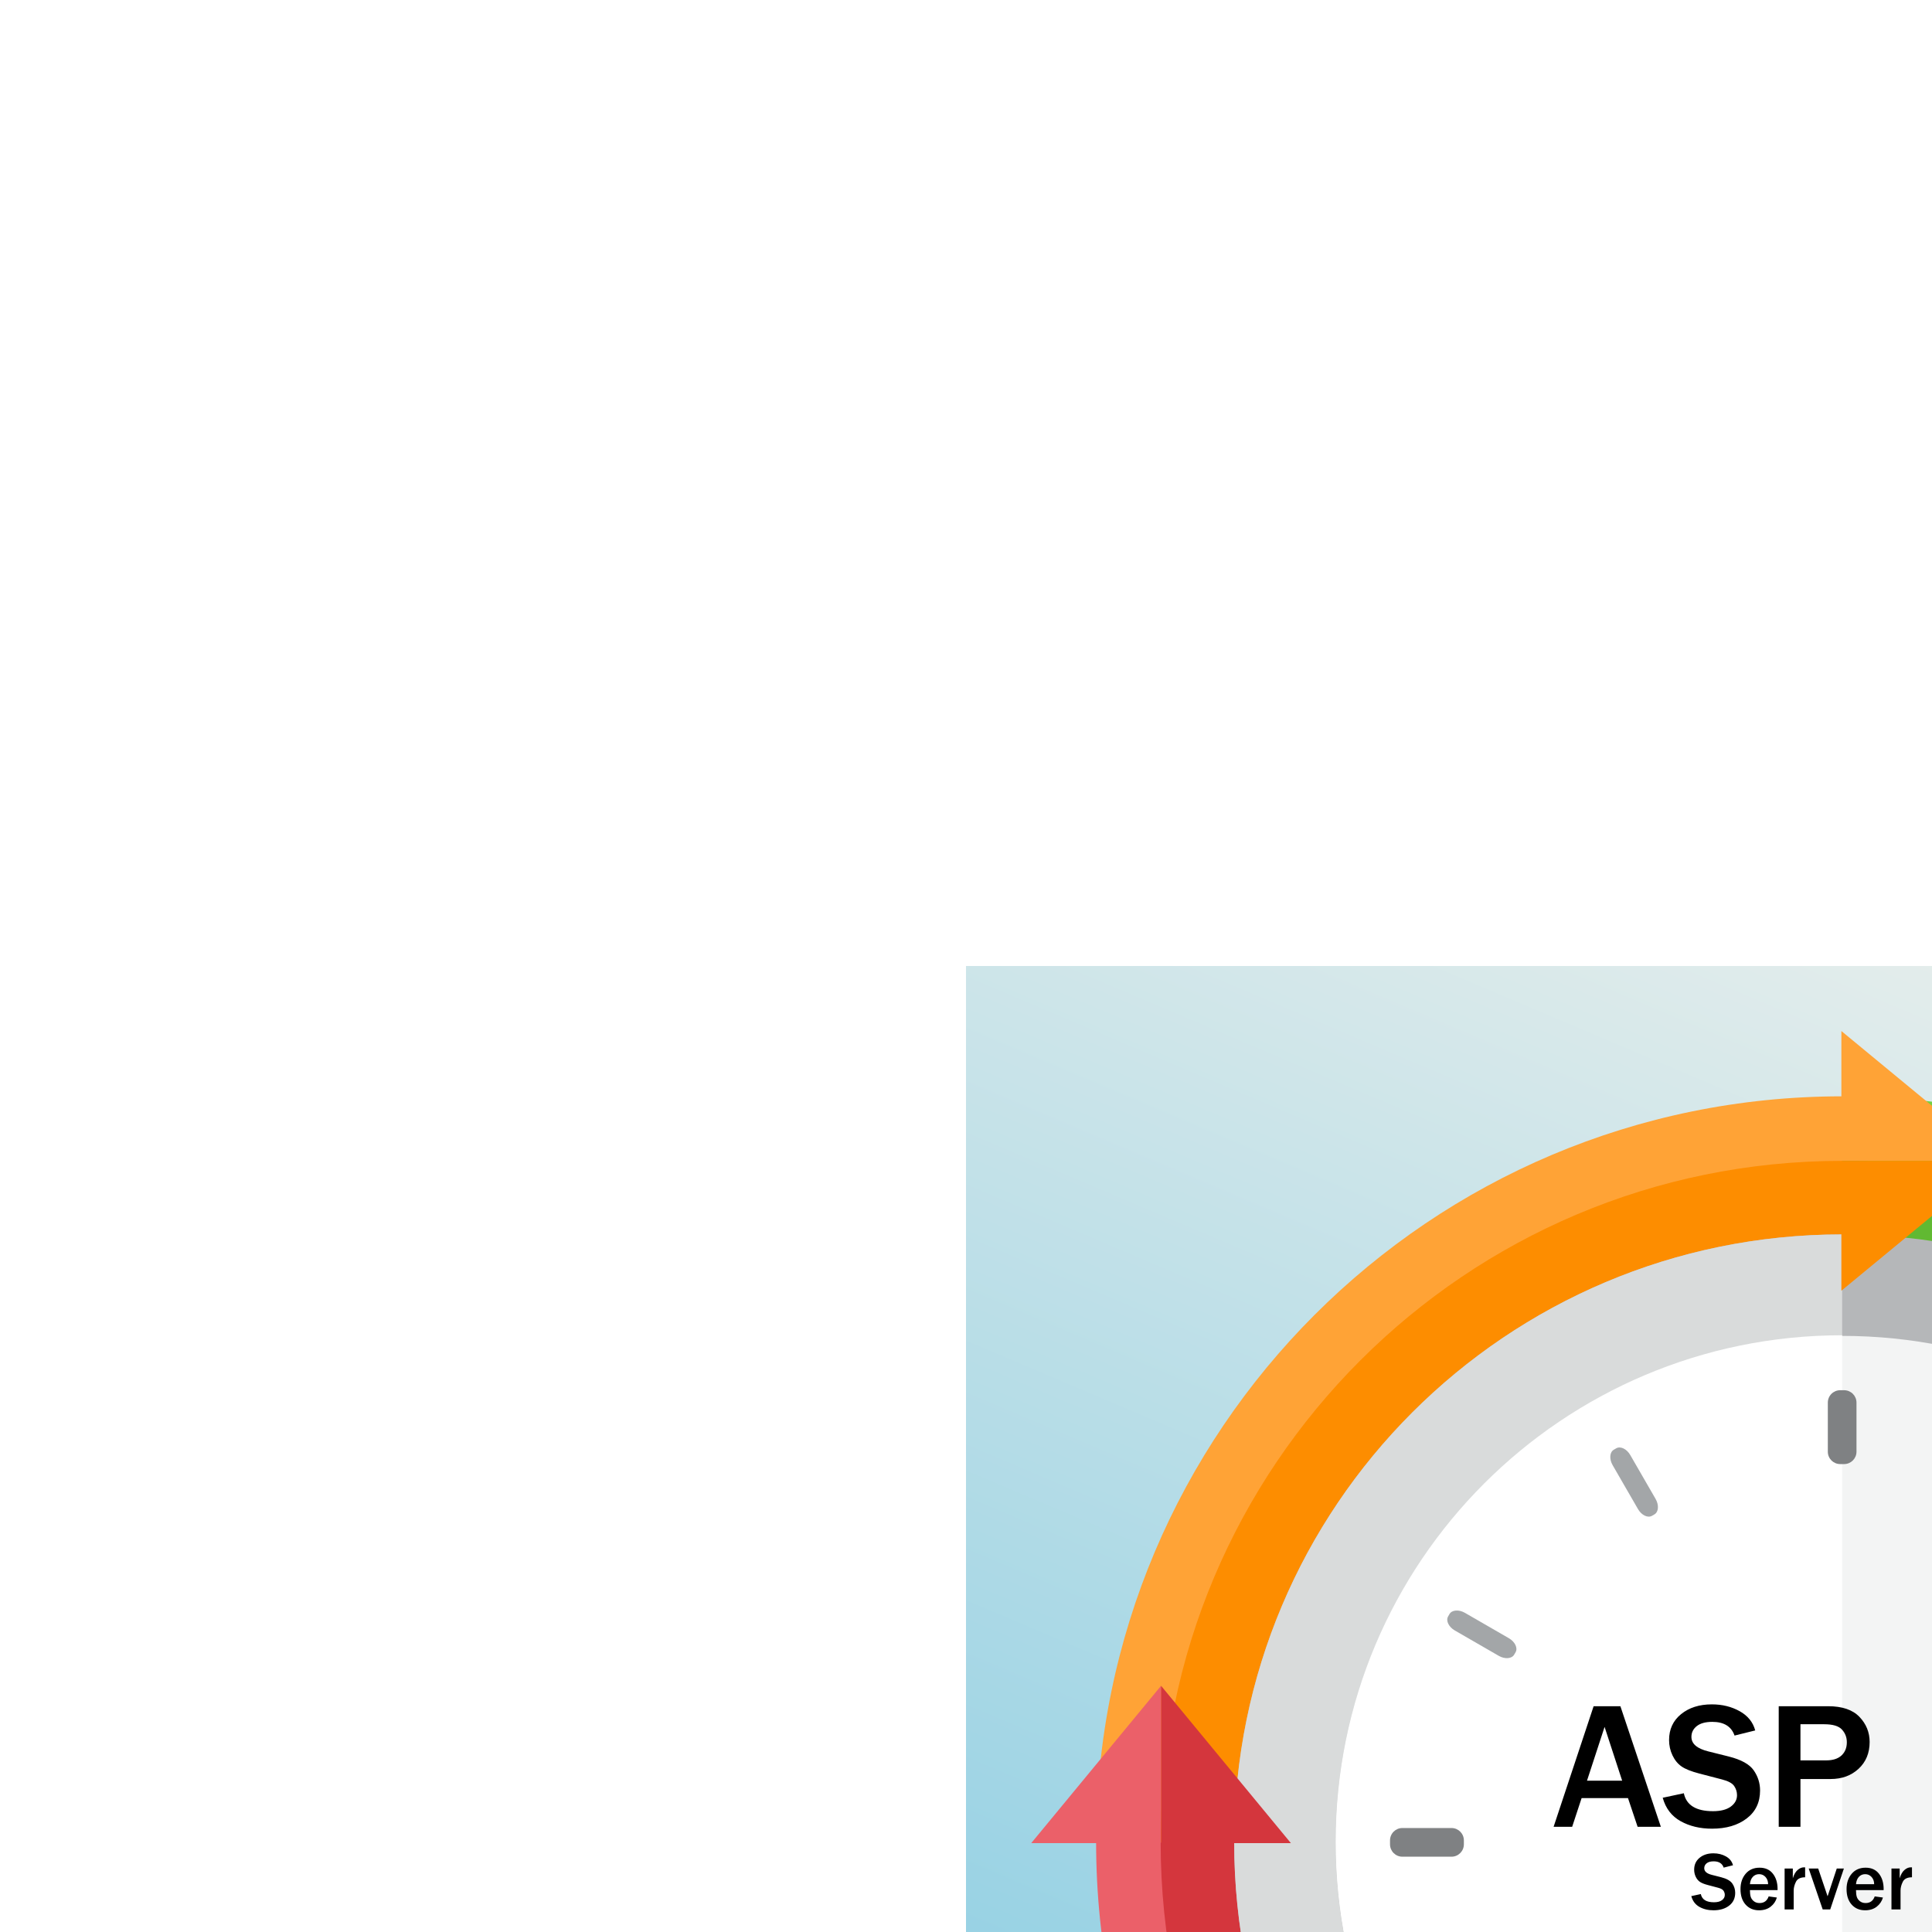<svg xmlns="http://www.w3.org/2000/svg" width="2268" height="2268" viewBox="0 0 0 0 2268 0 2268"><defs><linearGradient id="a" gradientUnits="userSpaceOnUse" x1="553.006" y1="2502.737" x2="1714.994" y2="-234.737"><stop offset="0" stop-color="#6EC3E0"/><stop offset="1" stop-color="#F5F3ED"/></linearGradient></defs><path d="M0 2268h2268V0H0z" fill="url(#a)"/><path d="M1133.731 168.638h-.014c-533.141 0-965.349 432.207-965.349 965.362h965.363V168.638" fill="#FFA336"/><path d="M2099.106 1134c0-533.155-432.226-965.352-965.375-965.362V1134h965.375" fill="#73D041"/><path d="M1133.717 2099.363h.014V1134H168.368c.006 533.176 432.208 965.363 965.349 965.363" fill="#EB6069"/><path d="M1133.731 2099.363c533.149 0 965.362-432.187 965.375-965.363h-965.375v965.363" fill="#3CC0EA"/><path d="M1133.731 252.151h-.014c-487.021 0-881.835 394.817-881.835 881.849h881.849V252.151" fill="#FD8D00"/><path d="M2015.586 1134c0-487.032-394.83-881.843-881.855-881.848V1134h881.855" fill="#61B932"/><path d="M1133.717 2015.855h.014V1134H251.882c.004 487.052 394.814 881.855 881.835 881.855" fill="#D4363D"/><path d="M1133.731 2015.855c487.025 0 881.855-394.803 881.855-881.855h-881.855v881.855" fill="#00A9D9"/><path d="M1920.437 1134c0 434.496-352.224 786.693-786.706 786.693-434.481 0-786.691-352.197-786.691-786.693 0-434.474 352.21-786.686 786.691-786.686 434.482 0 786.706 352.212 786.706 786.686" fill="#B5B7B9"/><path d="M1789.1 1134c0 361.972-293.41 655.382-655.369 655.382-361.947 0-655.333-293.41-655.333-655.382 0-361.917 293.386-655.372 655.333-655.372 361.959 0 655.369 293.455 655.369 655.372" fill="#F3F4F4"/><path d="M1133.731 1789.382c-361.947 0-655.333-293.41-655.333-655.382 0-361.917 293.386-655.372 655.333-655.372h.013V347.314h-.013C699.25 347.314 347.04 699.526 347.04 1134c0 434.496 352.21 786.693 786.691 786.693h.013v-131.311h-.013" fill="#D9DBDB"/><path d="M478.398 1133.208c0 361.972 293.386 655.382 655.333 655.382h.013V477.829h-.013c-361.947 0-655.333 293.455-655.333 655.379" fill="#FFF"/><path d="M628.231 1115.451c8.839 0 16.016 7.181 16.016 16.037v5.049c0 8.847-7.177 16.028-16.016 16.028h-63.535c-8.852 0-16.02-7.181-16.02-16.028v-5.049c0-8.856 7.168-16.037 16.02-16.037h63.535M1639.258 1152.565c-8.847 0-16.011-7.181-16.011-16.028v-5.049c0-8.856 7.164-16.037 16.011-16.037h63.537c8.847 0 16.02 7.181 16.02 16.037v5.049c0 8.847-7.173 16.028-16.02 16.028h-63.537M1152.285 628.5c0 8.842-7.173 16.01-16.011 16.01h-5.067c-8.847 0-16.011-7.168-16.011-16.01v-63.548c0-8.851 7.164-16.016 16.011-16.016h5.067c8.838 0 16.011 7.165 16.011 16.016V628.5" fill="#7F8183"/><path d="M892.353 689.634c4.568 7.913 3.866 16.869-1.564 20.007l-3.107 1.793c-5.434 3.138-13.537-.739-18.108-8.652l-32.834-56.868c-4.577-7.928-3.877-16.88 1.561-20.017l3.105-1.792c5.431-3.138 13.536.729 18.112 8.657l32.835 56.872M702.507 869.864c7.911 4.565 11.785 12.673 8.648 18.103l-1.791 3.107c-3.14 5.434-12.096 6.129-20.009 1.563l-56.873-32.829c-7.928-4.581-11.793-12.684-8.657-18.118l1.794-3.104c3.136-5.434 12.087-6.139 20.016-1.563l56.872 32.841M689.37 1375.391c7.907-4.565 16.864-3.867 20 1.571l1.794 3.102c3.137 5.425-.735 13.535-8.647 18.114l-56.872 32.831c-7.933 4.579-16.88 3.867-20.017-1.571l-1.792-3.102c-3.139-5.425.729-13.535 8.656-18.114l56.878-32.831M869.599 1565.233c4.565-7.896 12.669-11.776 18.104-8.648l3.102 1.8c5.434 3.128 6.128 12.084 1.568 20.007l-32.835 56.88c-4.581 7.922-12.683 11.776-18.118 8.647l-3.103-1.785c-5.434-3.143-6.139-12.099-1.563-20.035l32.845-56.866M1375.135 1578.378c-4.565-7.909-3.881-16.865 1.558-20.007l3.102-1.799c5.424-3.129 13.535.738 18.114 8.647l32.831 56.88c4.578 7.936 3.867 16.879-1.572 20.021l-3.088 1.786c-5.438 3.142-13.549-.725-18.127-8.661l-32.818-56.867M1564.977 1398.151c-7.909-4.565-11.79-12.676-8.648-18.101l1.786-3.115c3.129-5.438 12.099-6.123 20.008-1.571l56.88 32.844c7.922 4.579 11.776 12.676 8.647 18.115l-1.786 3.101c-3.142 5.439-12.098 6.137-20.021 1.558l-56.866-32.831M1578.109 892.617c-7.909 4.562-16.865 3.871-19.994-1.563l-1.813-3.102c-3.128-5.435.752-13.538 8.648-18.114l56.893-32.829c7.923-4.577 16.866-3.877 20.008 1.557l1.799 3.103c3.129 5.435-.738 13.542-8.674 18.119l-56.867 32.829M1397.882 702.773c-4.566 7.902-12.663 11.782-18.101 8.646l-3.115-1.789c-5.438-3.137-6.123-12.093-1.571-20.006l32.844-56.873c4.592-7.928 12.676-11.794 18.114-8.657l3.115 1.789c5.425 3.136 6.124 12.094 1.545 20.02l-32.831 56.87" fill="#A3A6A8"/><path d="M1115.196 1639.522c0-8.856 7.164-16.02 16.011-16.02h5.067c8.838 0 16.011 7.164 16.011 16.02v63.537c0 8.847-7.173 16.002-16.011 16.002h-5.067c-8.847 0-16.011-7.155-16.011-16.002v-63.537" fill="#7F8183"/><path d="M84.406 1135h168V931.407L84.406 1135" fill="#EB6069"/><path d="M252.417 931.403l-.011.004V1135h168.006L252.417 931.403" fill="#D4363D"/><path d="M1132.744 84.15v168.002h203.592L1132.744 84.15" fill="#FFA336"/><path d="M1336.349 252.157l-.013-.005h-203.592v168.005l203.605-168" fill="#FD8D00"/><path d="M2183.594 1132.208h-168.008v203.605l168.008-203.605" fill="#73D041"/><path d="M2015.586 1335.813v-203.605h-167.995l167.995 203.605" fill="#61B932"/><path d="M1134.731 2183.85v-167.995H931.123l203.608 167.995" fill="#3CC0EA"/><path d="M931.117 2015.842l.006.013h203.608v-168.008l-203.614 167.995" fill="#00A9D9"/><path d="M938.529 1203.568l12.32-2.672q2.217 10.637 17.011 10.637 6.753 0 10.388-2.725 3.634-2.724 3.634-6.759 0-2.935-1.65-5.424-1.649-2.489-7.062-3.904l-13.454-3.563q-6.908-1.834-10.207-4.166-3.299-2.331-5.284-6.576-1.984-4.244-1.984-9.065 0-9.59 7.01-15.38 7.011-5.79 17.939-5.79 9.073 0 16.212 4.035 7.14 4.034 9.099 11.423l-12.063 3.039q-2.783-8.122-12.99-8.122-5.928 0-9.047 2.515-3.119 2.516-3.119 6.393 0 6.131 9.795 8.594l11.959 3.039q10.877 2.778 14.589 8.201 3.711 5.423 3.711 11.973 0 10.533-7.81 16.585-7.809 6.053-20.233 6.053-10.464 0-18.325-4.454-7.861-4.455-10.439-13.887zM1038.637 1203.935l10.619 1.467q-2.062 7.179-8.041 11.843-5.98 4.664-15.001 4.664-10.825 0-17.424-7.389-6.598-7.388-6.598-20.017 0-12 6.65-19.86 6.65-7.86 18.042-7.86 11.135 0 17.218 7.755 6.082 7.756 6.082 19.913l-.051 1.362h-35.724q0 5.397 1.005 8.646 1.006 3.249 3.995 5.66 2.99 2.41 7.475 2.41 8.712 0 11.753-8.594zm-.721-15.825q-.052-5.711-3.377-9.327-3.325-3.616-8.222-3.616-4.846 0-8.093 3.38-3.248 3.38-3.815 9.563zM1071.034 1220.808h-11.754v-52.924h10.62v12.628q2.268-7.388 6.237-10.794 3.969-3.406 8.145-3.406.567 0 1.546.052v12.838q-8.969 0-11.882 5.817-2.912 5.816-2.912 11.266zM1135.985 1167.884l-17.681 52.924h-9.743l-18.093-52.924h12.268l12.166 35.894 11.856-35.894zM1175.884 1203.935l10.619 1.467q-2.061 7.179-8.041 11.843t-15.001 4.664q-10.825 0-17.424-7.389-6.598-7.388-6.598-20.017 0-12 6.65-19.86 6.65-7.86 18.042-7.86 11.135 0 17.218 7.755 6.082 7.756 6.082 19.913l-.051 1.362h-35.724q0 5.397 1.005 8.646 1.006 3.249 3.996 5.66 2.989 2.41 7.474 2.41 8.712 0 11.753-8.594zm-.721-15.825q-.052-5.711-3.377-9.327-3.325-3.616-8.222-3.616-4.845 0-8.093 3.38t-3.815 9.563zM1209.297 1220.808h-11.753v-52.924h10.619v12.628q2.268-7.388 6.237-10.794 3.97-3.406 8.145-3.406.567 0 1.547.052v12.838q-8.97 0-11.883 5.817-2.912 5.816-2.912 11.266zM1265.989 1220.808h-12.681v-71.527h28.816q12.32 0 18.274 6.315 5.954 6.314 5.954 14.908 0 9.798-6.444 15.877-6.443 6.078-16.341 6.078h-17.578zm0-39.405h15.001q5.876 0 8.969-2.934 3.093-2.935 3.093-7.808 0-4.402-2.861-7.546t-10.335-3.144h-13.867zM1358.28 1220.808h-11.186q-1.495-4.821-1.805-10.689-4.691 11.79-17.629 11.79-7.784 0-12.501-4.638-4.717-4.637-4.717-11.659 0-18.235 31.497-18.235 1.237 0 3.35.052v-3.982q0-8.227-11.031-8.227-10.722 0-12.166 8.227l-10-1.52q.825-6.603 6.701-10.873 5.877-4.271 17.011-4.271 6.032 0 9.846 1.022 3.815 1.022 6.444 3.458 2.629 2.437 3.634 5.293 1.005 2.856 1.005 9.668v23.895q0 5.187 1.547 10.689zm-12.991-26.934q-22.784 0-22.784 11.057 0 3.301 2.294 5.633t6.933 2.332q6.701 0 10.129-4.323t3.428-9.825zM1418.283 1157.77v9.17h-3.609q-2.371 0-4.149.577-1.779.576-3.48 3.72 6.186 5.135 6.186 11.424 0 7.021-5.799 11.632-5.8 4.612-15.336 4.612-4.124 0-9.64-1.363-3.608 1.677-3.608 5.188 0 1.939 1.752 3.563 1.753 1.625 5.31 1.625h15.465q7.938 0 12.449 4.165 4.51 4.166 4.51 10.35 0 7.493-6.83 12.419-6.83 4.925-20.233 4.925-25.207 0-25.207-14.305 0-7.074 7.577-10.742-4.845-4.192-4.845-8.751 0-6.917 8.299-11.004-7.217-4.454-7.217-12.262 0-6.603 5.31-11.266 5.309-4.664 16.135-4.664 4.948 0 10.052 1.101 2.371-10.114 12.526-10.114zm-26.703 34.061q9.588 0 9.588-9.17 0-3.511-2.397-5.922-2.397-2.41-6.985-2.41-4.639 0-7.191 2.515-2.551 2.515-2.551 6.288 0 3.878 2.526 6.288 2.526 2.411 7.01 2.411zm-12.887 26.095q-2.526 2.358-2.526 4.559 0 3.616 4.227 6.367t13.455 2.751q13.557 0 13.557-7.074 0-2.62-2.371-3.956-2.372-1.337-5.413-1.337h-12.475q-3.557 0-8.454-1.31zM1458.594 1203.935l10.619 1.467q-2.062 7.179-8.041 11.843-5.98 4.664-15.001 4.664-10.826 0-17.424-7.389-6.598-7.388-6.598-20.017 0-12 6.65-19.86 6.65-7.86 18.042-7.86 11.134 0 17.217 7.755 6.083 7.756 6.083 19.913l-.051 1.362h-35.724q0 5.397 1.005 8.646 1.005 3.249 3.995 5.66 2.99 2.41 7.475 2.41 8.712 0 11.753-8.594zm-.722-15.825q-.051-5.711-3.376-9.327-3.325-3.616-8.222-3.616-4.846 0-8.093 3.38-3.248 3.38-3.815 9.563zM1474.523 1208.651l11.031-2.148q2.526 6.445 11.135 6.445 10.928 0 10.928-6.55 0-2.096-1.701-3.458-1.701-1.363-4.021-1.834l-9.485-1.834q-15.774-3.092-15.774-15.668 0-7.022 5.001-11.921 5-4.9 14.897-4.9 16.496 0 20.156 12.314l-10.465 2.149q-1.649-5.974-9.381-5.974-9.382 0-9.382 5.974 0 4.139 7.577 5.711l11.186 2.358q13.042 2.725 13.042 15.197 0 8.751-6.701 13.074t-15.929 4.323q-7.99 0-14.124-3.275t-7.99-9.983zM1316.307 1129.345h-13.558l-5.619-17.03h-27.063l-5.516 17.03h-10.825l23.352-71.527h15.619zm-22.579-27.353l-10.258-31.912-10.258 31.912zM1353.422 1109.904l10.104 1.049q-1.959 9.956-7.578 14.724-5.619 4.769-13.557 4.769-10.774 0-16.573-7.992-5.8-7.991-5.8-19.571 0-11.948 6.341-19.755 6.34-7.808 16.908-7.808 17.011 0 20.259 18.235l-10.104 1.415q-1.34-9.851-9.537-9.851-5.979 0-8.686 5.319-2.706 5.318-2.706 12.864 0 8.017 2.809 12.367 2.81 4.349 7.862 4.349 7.732 0 10.258-10.114zM1396.672 1120.018v9.327q-5.258 1.153-8.145 1.153-4.743 0-8.145-1.913-3.402-1.912-4.974-5.24-1.573-3.327-1.573-10.244v-27.406h-6.495v-9.275h7.165l1.083-13.781 9.64-.891v14.672h10.464v9.275h-10.464v25.834q0 4.978 1.778 6.786 1.779 1.808 6.727 1.808 1.392 0 2.939-.105zM1418.271 1070.237h-11.754v-12.419h11.754zm0 59.108h-11.754v-52.925h11.754zM1471.572 1076.42l-17.681 52.925h-9.743l-18.093-52.925h12.268l12.166 35.895 11.856-35.895zM1506.593 1112.472l10.62 1.467q-2.062 7.179-8.042 11.843t-15.001 4.664q-10.825 0-17.424-7.389-6.598-7.388-6.598-20.017 0-12 6.65-19.86 6.65-7.86 18.042-7.86 11.135 0 17.218 7.755 6.082 7.756 6.082 19.913l-.051 1.362h-35.724q0 5.397 1.006 8.646 1.005 3.249 3.995 5.659 2.989 2.411 7.474 2.411 8.712 0 11.753-8.594zm-.721-15.825q-.052-5.712-3.377-9.327-3.325-3.616-8.222-3.616-4.845 0-8.093 3.38t-3.815 9.563zM899.144 1113.898h-30.068l-12.462-37.157h-60.023l-12.233 37.157h-24.009l51.791-156.059h34.642zm-50.076-59.68l-22.751-69.626-22.752 69.626zM901.545 1076.284l27.325-5.831q4.916 23.209 37.728 23.209 14.977 0 23.038-5.945 8.06-5.945 8.06-14.749 0-6.402-3.659-11.833-3.658-5.43-15.663-8.517l-29.84-7.774q-15.32-4.002-22.637-9.09-7.317-5.087-11.719-14.348-4.401-9.261-4.401-19.779 0-20.922 15.549-33.555 15.548-12.634 39.786-12.634 20.122 0 35.956 8.804 15.835 8.803 20.179 24.923l-26.752 6.631q-6.174-17.721-28.811-17.721-13.148 0-20.065 5.488-6.917 5.488-6.917 13.948 0 13.377 21.722 18.75l26.525 6.631q24.123 6.06 32.355 17.893 8.232 11.833 8.232 26.124 0 22.98-17.321 36.185-17.321 13.205-44.874 13.205-23.209 0-40.644-9.718t-23.152-30.297zM1079.784 1113.898h-28.125V957.839h63.91q27.324 0 40.529 13.777 13.205 13.776 13.205 32.526 0 21.38-14.291 34.642-14.291 13.262-36.242 13.262h-38.986zm0-85.975h33.27q13.033 0 19.893-6.403 6.86-6.402 6.86-17.035 0-9.603-6.346-16.463-6.345-6.86-22.923-6.86h-30.754z"/><path d="M748.23 1257.203h152.845v29.268H748.23v-29.268z" fill="#73D041"/><path d="M931.357 1257.203h152.845v29.268H931.357v-29.268z" fill="#FAD13B"/><path d="M1114.484 1257.203h152.845v29.268h-152.845v-29.268z" fill="#EF4730"/><path d="M1365.295 1257.203h152.845v29.268h-152.845v-29.268z" fill="#41AAFA"/></svg>